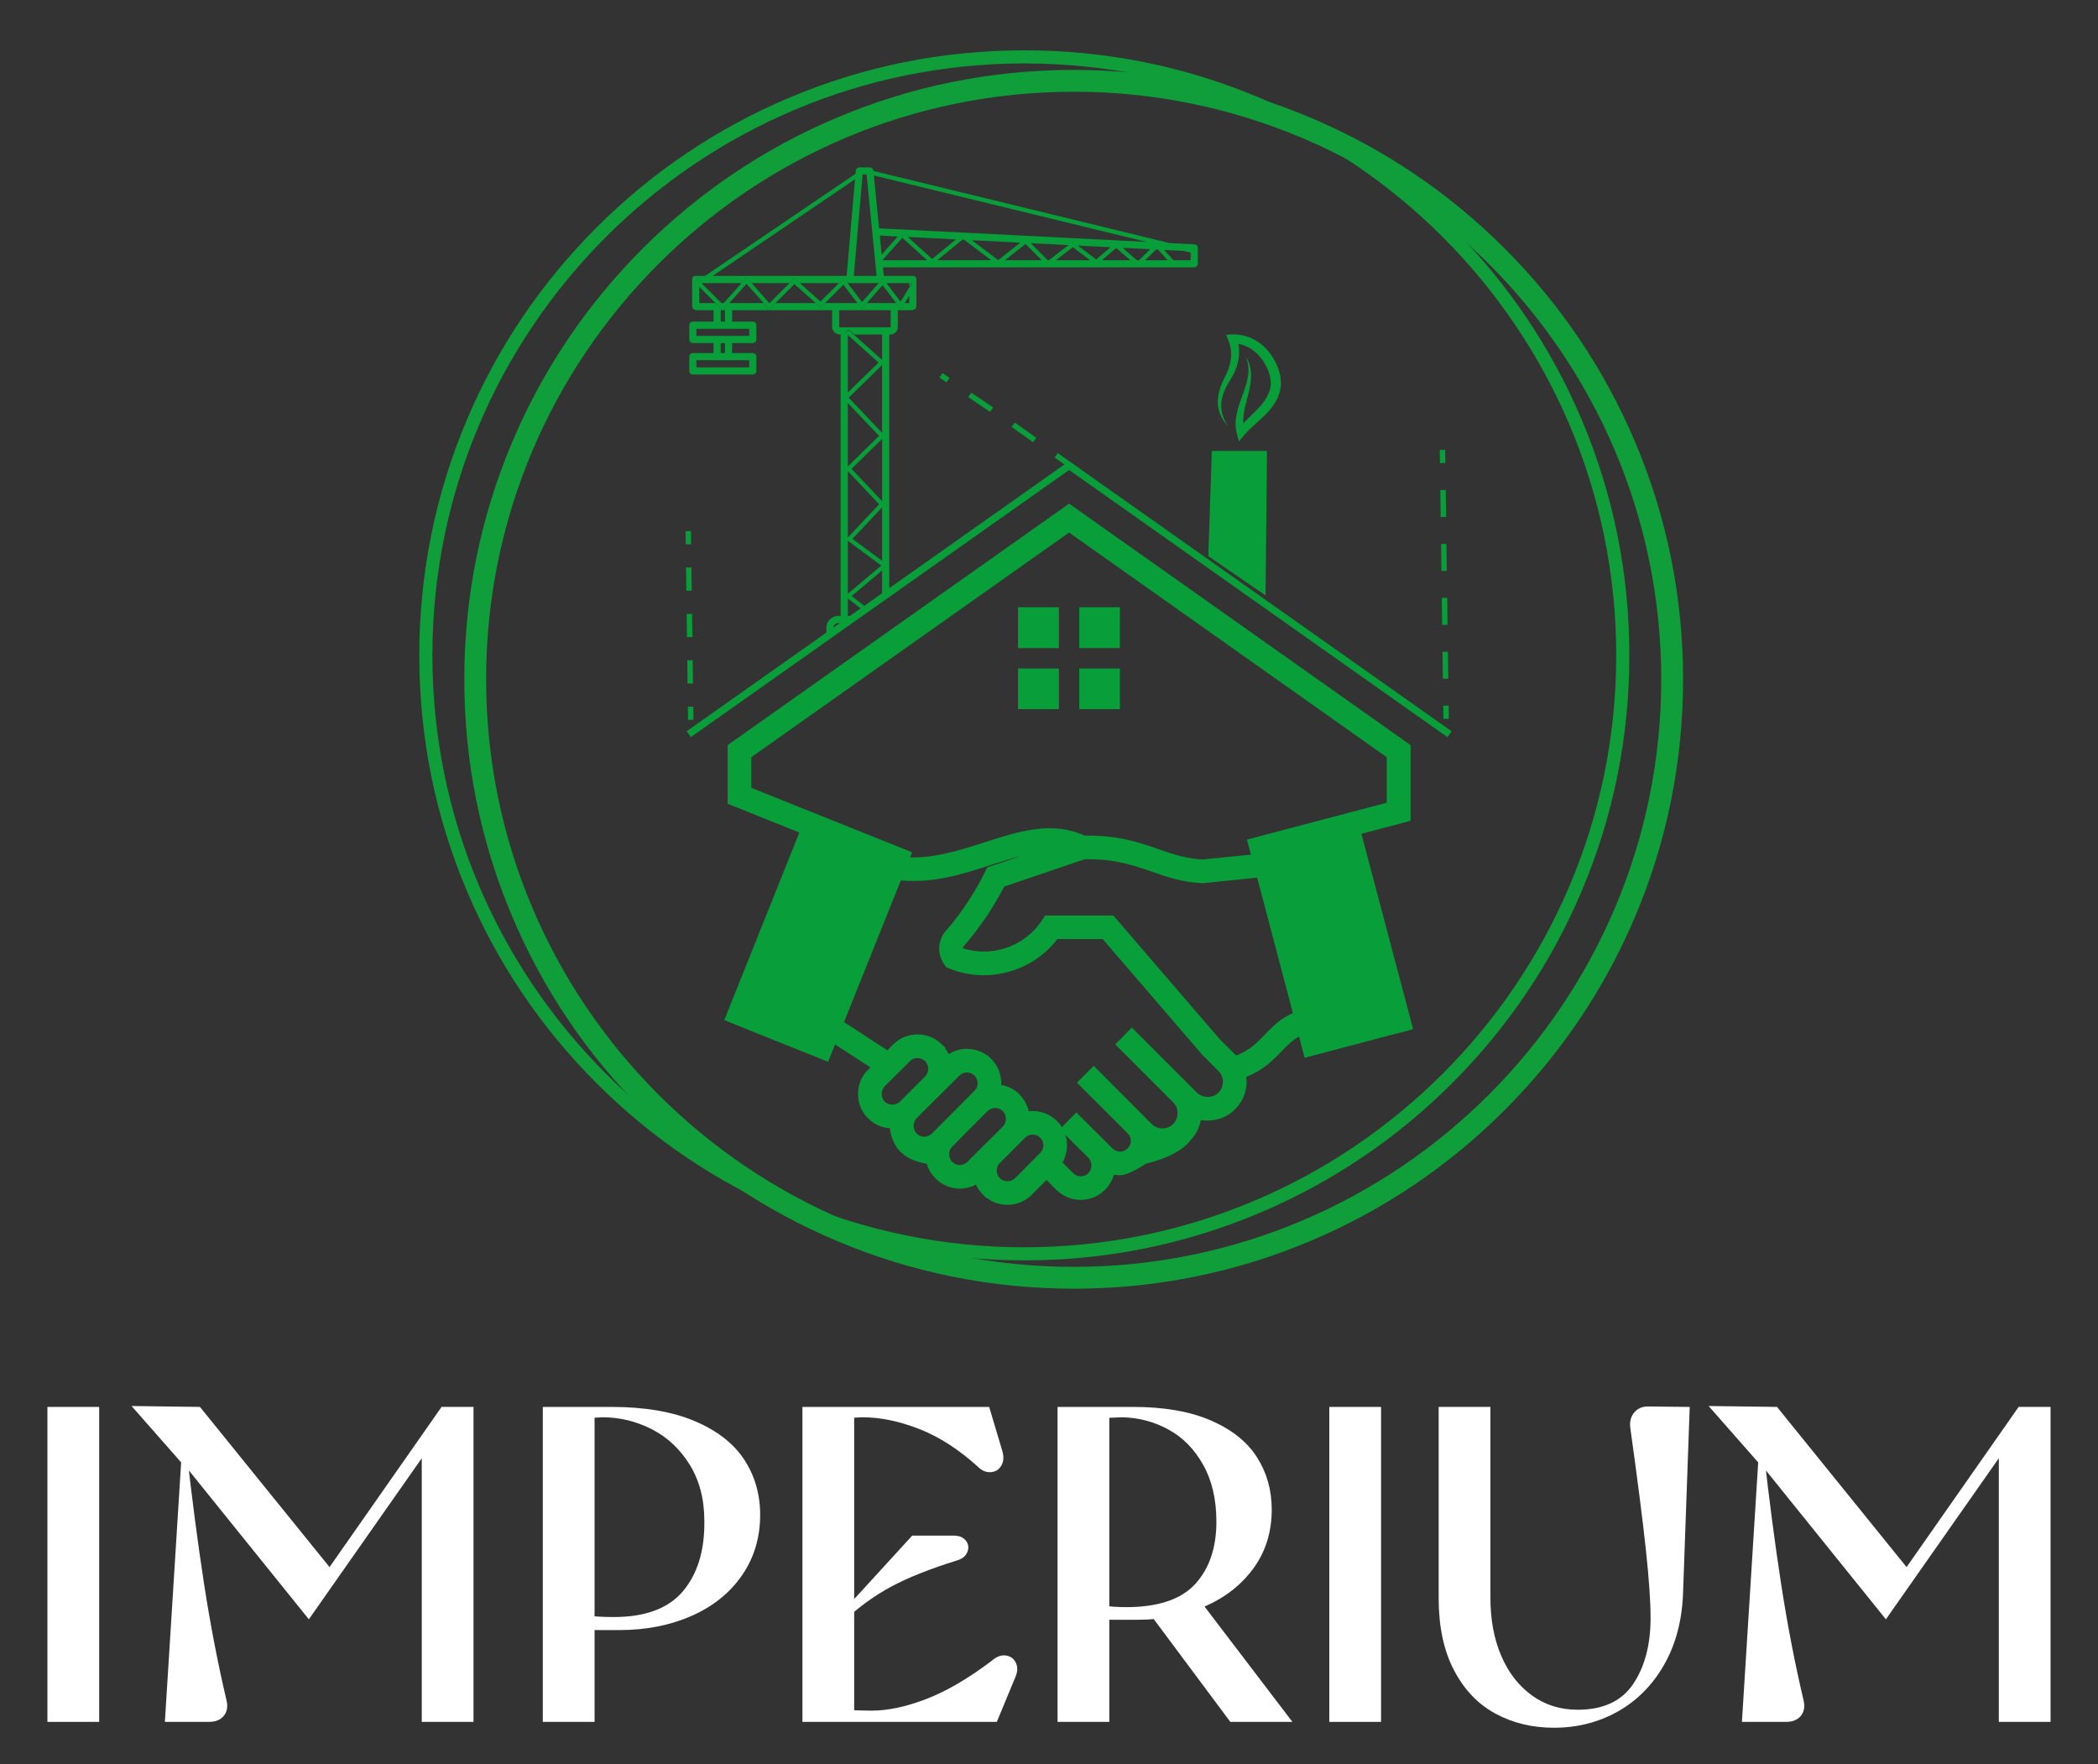 <?xml version="1.0" encoding="UTF-8"?>
<svg id="Calque_1" data-name="Calque 1" xmlns="http://www.w3.org/2000/svg" width="2000" height="1681.85" viewBox="0 0 2000 1681.85">
  <rect x="0" y="0" width="2000" height="1681.85" fill="#333333" stroke="none"/>
  <defs>
    <style>
      .cls-1 {
        fill: #089e39;
      }

      .cls-2 {
        fill: #fff;
      }

      .cls-3 {
        fill: #0f9e39;
      }
    </style>
  </defs>
  <g>
    <path class="cls-2" d="M45.21,1341.2h49.33v300.25h-49.33v-300.25Z"/>
    <path class="cls-2" d="M402.08,1390.1l-107.66,153.56-117.53-145.84-1.29-.43-50.19-57.05,65.2.86,123.53,152.7,106.8-152.7h30.45v300.25h-49.33v-251.35ZM173.46,1381.52h4.29c5.15,46.33,10.72,89,16.73,128.04,6,39.03,13.15,76.13,21.45,111.31,1.43,6,.57,10.94-2.57,14.8-3.15,3.86-7.87,5.79-14.15,5.79h-42.04l16.3-259.93Z"/>
    <path class="cls-2" d="M517.46,1341.2h65.63c31.45,0,57.83,4.5,79.14,13.51,21.3,9.01,37.03,21.23,47.18,36.67,10.15,15.44,15.23,33.03,15.23,52.76,0,21.73-5.79,40.96-17.37,57.69-11.58,16.73-27.6,29.6-48.04,38.6-20.45,9.01-43.4,13.51-68.84,13.51h-30.03v-13.73c7.43.86,15.72,1.29,24.88,1.29,30.02,0,51.97-8.22,65.84-24.66,13.87-16.44,20.66-38.67,20.37-66.7,0-20.87-4.65-38.82-13.94-53.83-9.3-15.01-21.38-26.31-36.24-33.89-14.87-7.57-30.6-11.37-47.18-11.37-4.58.29-9.01.58-13.3.86l6-5.58v295.11h-49.33v-300.25Z"/>
    <path class="cls-2" d="M764.95,1341.2h178.01l12.44,41.61c1.72,5.72,1.43,10.51-.86,14.37-2.29,3.86-5.65,5.94-10.08,6.22-4.44.29-8.51-1.43-12.22-5.15-18.3-16.58-36.96-28.59-55.98-36.03-19.02-7.43-37.1-11.15-54.26-11.15-4.87.29-10.44.58-16.73.86l9.01-7.29v291.67l-6.43-6.43c6.29.58,14.01.86,23.16.86,15.44,0,32.81-3.71,52.12-11.15,19.3-7.43,40.1-19.58,62.41-36.46,4.57-4,9.07-5.64,13.51-4.93,4.43.72,7.57,3.08,9.44,7.08,1.86,4.01,1.64,8.58-.64,13.73l-17.59,42.46h-185.3v-300.25ZM805.27,1534.22l64.34-70.34h39.46c5.43,0,9.36,1.65,11.8,4.93,2.43,3.29,2.85,6.86,1.29,10.72-1.57,3.86-4.79,6.51-9.65,7.94-25.74,8.01-46.61,16.3-62.62,24.88-16.02,8.58-30.88,19.3-44.61,32.17v-10.29Z"/>
    <path class="cls-2" d="M1008.15,1341.2h72.06c29.45,0,54.11,4.29,73.99,12.87,19.87,8.58,34.53,20.23,43.97,34.96,9.44,14.73,14.16,31.39,14.16,49.97,0,21.45-5.79,40.11-17.37,55.98s-27.1,28.03-46.54,36.46c-19.45,8.44-40.47,12.65-63.05,12.65h-35.17v-13.73c7.14,1.15,14.87,1.72,23.16,1.72,30.59,0,52.61-7.36,66.06-22.09,13.44-14.72,20.16-34.53,20.16-59.41,0-21.16-4.22-39.25-12.65-54.26-8.44-15.01-19.52-26.23-33.24-33.67-13.73-7.43-28.46-11.29-44.18-11.58-6.86.29-13.3.58-19.3.86l7.29-5.58v295.11h-49.33v-300.25ZM1095.22,1537.23l47.61-12.87,89.22,117.1h-59.19l-77.64-104.23Z"/>
    <path class="cls-2" d="M1267.22,1341.2h49.33v300.25h-49.33v-300.25Z"/>
    <path class="cls-2" d="M1425.5,1633.52c-16.59-9.01-29.74-22.8-39.46-41.39-9.72-18.58-14.58-41.46-14.58-68.63v-182.3h49.33v181.87c0,20.88,3.43,39.32,10.29,55.33,6.86,16.02,16.58,28.6,29.17,37.75,12.58,9.15,27.16,13.73,43.75,13.73,24.3,0,41.96-8.22,52.97-24.66,11-16.44,16.51-37.38,16.51-62.84,0-15.44-1.5-37.17-4.5-65.2-3-28.02-7.94-66.62-14.8-115.81-.86-6,.43-11,3.86-15.01,3.43-4,8.15-5.86,14.16-5.58l38.6.43-6.43,179.29c-1.15,25.45-7.22,47.76-18.23,66.91-11.01,19.16-25.67,33.89-43.97,44.18-18.3,10.29-38.6,15.44-60.91,15.44-20.59,0-39.18-4.5-55.76-13.51Z"/>
    <path class="cls-2" d="M1905.46,1390.1l-107.66,153.56-117.53-145.84-1.29-.43-50.18-57.05,65.2.86,123.53,152.7,106.8-152.7h30.45v300.25h-49.33v-251.35ZM1676.84,1381.52h4.29c5.15,46.33,10.72,89,16.73,128.04,6.01,39.03,13.15,76.13,21.45,111.31,1.43,6,.57,10.94-2.57,14.8-3.15,3.86-7.87,5.79-14.15,5.79h-42.04l16.3-259.93Z"/>
  </g>
  <g>
    <path class="cls-3" d="M976.47,1201.5c-77.86,0-153.39-15.25-224.5-45.33-68.68-29.05-130.36-70.63-183.33-123.6s-94.55-114.65-123.6-183.33c-30.08-71.11-45.33-146.64-45.33-224.5s15.25-153.39,45.33-224.5c29.05-68.68,70.64-130.36,123.6-183.33s114.65-94.55,183.33-123.6c71.11-30.08,146.64-45.33,224.5-45.33s153.39,15.25,224.5,45.33c68.68,29.05,130.36,70.63,183.33,123.6s94.55,114.65,123.6,183.33c30.08,71.11,45.33,146.64,45.33,224.5s-15.25,153.39-45.33,224.5c-29.05,68.68-70.63,130.36-123.6,183.33s-114.65,94.55-183.33,123.6c-71.11,30.08-146.64,45.33-224.5,45.33ZM976.47,60.46c-311.14,0-564.28,253.13-564.28,564.28s253.13,564.28,564.28,564.28,564.28-253.13,564.28-564.28S1287.62,60.46,976.47,60.46Z"/>
    <path class="cls-3" d="M1023.53,1228.48c-78.42,0-154.5-15.36-226.12-45.66-69.18-29.26-131.3-71.14-184.65-124.49-53.35-53.35-95.23-115.47-124.49-184.65-30.3-71.63-45.66-147.71-45.66-226.12s15.36-154.5,45.66-226.12c29.26-69.18,71.14-131.3,124.49-184.65,53.35-53.35,115.47-95.23,184.65-124.49,71.63-30.29,147.7-45.66,226.12-45.66s154.5,15.36,226.12,45.66c69.18,29.26,131.3,71.14,184.65,124.49s95.23,115.47,124.49,184.65c30.29,71.63,45.66,147.71,45.66,226.12s-15.36,154.5-45.66,226.12c-29.26,69.18-71.14,131.3-124.49,184.65s-115.47,95.23-184.65,124.49c-71.63,30.29-147.71,45.66-226.12,45.66ZM1023.53,87.44c-308.85,0-560.12,251.27-560.12,560.12s251.27,560.12,560.12,560.12,560.12-251.27,560.12-560.12S1332.38,87.44,1023.53,87.44Z"/>
    <g>
      <g>
        <g>
          <g>
            <rect class="cls-1" x="1372.6" y="428.88" width="5.15" height="12.57" transform="translate(-5.72 18.49) rotate(-.77)"/>
            <path class="cls-1" d="M1375.47,647.07l-.35-25.7,5.15-.07.35,25.7-5.15.07ZM1374.78,595.67l-.35-25.7,5.15-.07.35,25.7-5.15.07ZM1374.08,544.27l-.35-25.7,5.15-.07.35,25.7-5.15.07ZM1373.38,492.87l-.35-25.7,5.15-.07.35,25.7-5.15.07Z"/>
            <rect class="cls-1" x="1375.9" y="672.73" width="5.15" height="12.57" transform="translate(-9.09 18.78) rotate(-.78)"/>
          </g>
          <g>
            <rect class="cls-1" x="655.84" y="673.66" width="5.15" height="12.57" transform="translate(-9.07 8.9) rotate(-.77)"/>
            <path class="cls-1" d="M655.45,651.59l-.3-22.11,5.15-.07.3,22.11-5.15.07ZM654.86,607.37l-.3-22.11,5.15-.07.3,22.11-5.15.07ZM654.26,563.15l-.3-22.11,5.15-.07.3,22.11-5.15.07Z"/>
            <rect class="cls-1" x="653.58" y="506.33" width="5.15" height="12.57" transform="translate(-6.9 8.95) rotate(-.78)"/>
          </g>
          <path class="cls-1" d="M1199.65,797.48l122.29-32.25v-43.4l-302.78-214.16-302.98,214.16v29.2l153.32,61.45-1.83,4.87c24.34.61,48.06-7.1,70.37-14.2,33.46-10.75,64.49-20.89,96.13-6.49,31.43-.61,51.51,6.29,70.57,12.98,13.18,4.46,25.96,8.92,41.57,9.73l46.24-4.66-3.85-14.2,10.95-3.04ZM1092.17,1109.39c-.41.41-16.02,10.95-24.54,10.95h0c-1.83,0-3.85-.2-5.68-.61-1.62,5.27-4.26,10.34-8.52,14.4-6.29,6.49-14.8,9.73-23.12,9.73s-16.83-3.24-23.12-9.53h-.2l-9.33-9.53-14.2,14.2c-6.29,6.49-14.8,9.53-23.12,9.53-6.69,0-13.59-2.03-19.27-6.29h-.61l-3.24-3.24c-3.04-2.84-5.27-6.29-6.9-9.73-4.66,2.43-9.94,3.85-15.41,3.85-8.31,0-16.63-3.24-23.12-9.73h0c-4.06-4.06-6.9-8.92-8.31-13.99-16.47-2.72-27.43-10.05-32.25-22.51-1.62-3.65-2.64-7.5-2.84-11.36-7.71-.41-15.21-3.65-20.89-9.53-6.49-6.29-9.53-14.8-9.53-23.12s3.04-16.83,9.53-23.12h0l2.23-2.23-33.66-21.9-6.69,16.63-10.34-4.26-62.87-25.15-22.51-9.13-3.24-1.22,71.59-178.87-68.34-27.38v-55.97l325.49-230.18c108.5,76.66,216.99,153.52,325.49,230.18v72.2l-46.85,12.37,49.28,186.17-2.43.81-22.71,5.88-78.28,20.69-5.27-20.28c-6.08,3.24-10.95,8.31-16.02,13.38-8.72,9.13-18.05,18.66-34.48,25.15.2,1.62.41,3.04.41,4.66,0,9.53-3.65,19.06-10.95,26.16-7.1,7.3-16.63,10.75-26.16,10.75-2.23,0-4.46,0-6.49-.41-1.22,6.89-4.46,13.59-9.73,19.06-7.15,9.73-22.76,17.8-42.79,22.51ZM1232.5,965.81l-34.07-129.18-51.51,5.27h-.81c-19.27-.81-33.66-5.88-48.67-11.15-17.24-5.88-35.49-12.37-63.68-11.56l-76.45,25.96c-4.87,9.33-10.14,18.25-15.82,26.97-6.69,9.94-13.79,19.47-21.7,28.59l-.41.61-.41.41c-.81.61-1.01,1.42-1.22,2.23h0c13.18,4.26,27.17,4.06,39.75.2,14.2-4.46,26.77-13.38,35.49-26.36l3.24-5.07h65.1l100.99,117.42,15.01,15.01h0l1.22,1.01c12.78-4.87,20.48-12.78,27.58-20.28,7.71-7.91,15.01-15.41,26.36-20.08h0ZM858.75,839.26l-54.15,135.06,41.37,26.97,5.48-5.68h0c6.49-6.29,14.8-9.53,23.32-9.53s16.63,3.24,23.12,9.53l3.24,3.24v.61c1.22,1.83,2.23,3.45,3.24,5.48,5.27-3.45,11.36-5.07,17.44-5.07,6.69,0,13.59,2.03,19.27,6.29h.61l2.23,2.43,1.01.81h0c6.49,6.49,9.53,14.8,9.53,23.32v1.62c6.29,1.01,12.57,4.06,17.44,8.92v.2c4.46,4.46,7.5,9.94,8.72,15.82,1.22-.2,2.43-.2,3.65-.2h0c8.52,0,16.83,3.24,23.32,9.53h0l.81,1.01,2.43,2.23v.61c.41.61,1.01,1.42,1.42,2.03l13.79-13.99,34.48,34.27c2.03,2.03,4.66,3.04,7.1,3.04h0c2.64,0,5.27-1.01,7.3-3.04h0c2.03-1.83,3.04-4.46,3.04-7.3,0-2.64-1.01-5.27-3.04-7.1l-48.27-48.27,16.02-16.02,55.16,55.36c2.84,2.84,6.69,4.26,10.34,4.26s7.5-1.42,10.34-4.26c2.64-2.84,4.06-6.49,4.06-10.34,0-3.65-1.22-7.3-4.06-10.14l-55.36-55.36,15.82-16.02,62.06,62.06c2.84,2.64,6.49,4.06,10.14,4.06,3.85,0,7.5-1.42,10.34-4.06,2.84-2.84,4.26-6.69,4.26-10.34s-1.42-7.5-4.26-10.34h0l-15.01-15.01-95.32-110.73h-43.2c-11.36,14.8-26.77,25.15-43.8,30.42-18.86,5.88-39.55,5.48-59.01-2.23l-3.04-1.22-1.83-2.64c-3.85-5.27-5.48-11.76-4.87-17.85.61-5.88,3.24-11.76,7.71-16.02,7.1-8.31,13.59-16.83,19.47-25.96,6.08-9.13,11.56-18.66,16.43-28.59l2.03-4.26,32.04-10.75c-9.13,2.23-18.66,5.27-28.19,8.31-26.77,8.72-54.96,17.85-86.19,14.8h0ZM950.21,1115.88c0,2.64.81,5.07,2.84,7.1v.2c2.03,1.83,4.66,2.84,7.3,2.84s5.27-1.01,7.3-2.84l23.93-24.13h0c2.03-2.03,3.04-4.66,3.04-7.3s-1.01-5.27-3.04-7.1l-.41-.61c-2.03-1.62-4.46-2.43-6.9-2.43h0c-2.64,0-5.27,1.01-7.1,3.04l-24.54,24.54c-1.62,1.83-2.43,4.26-2.43,6.69h0ZM937.23,1092.55l18.86-18.66c1.83-2.03,2.84-4.66,2.84-7.3s-1.01-5.27-2.84-7.3c-2.03-2.03-4.66-3.04-7.3-3.04s-5.27,1.01-7.3,2.84l-33.66,33.87c-2.03,2.03-3.04,4.66-3.04,7.3s1.01,5.27,2.84,7.3h.2c1.83,2.03,4.46,3.04,7.1,3.04s5.27-1.01,7.3-3.04l15.01-15.01ZM1015.51,1081.81c1.22,3.24,1.62,6.69,1.62,9.94,0,5.68-1.42,11.36-4.26,16.43l10.14,10.14h0c2.03,2.03,4.66,3.04,7.3,3.04s5.27-1.01,7.3-3.04c1.83-2.03,2.84-4.66,2.84-7.3s-1.01-5.27-2.84-7.3l-22.11-21.9ZM908.64,1060.31l20.28-20.48c2.03-1.82,3.04-4.46,3.04-7.1,0-2.43-.81-4.87-2.43-6.9l-.61-.41c-1.83-2.03-4.46-3.04-7.1-3.04s-5.27,1.01-7.3,3.04l-40.76,40.56c-1.83,2.03-2.84,4.66-2.84,7.3s1.01,5.27,2.84,7.3h0c2.03,2.03,4.66,3.04,7.3,3.04s5.27-1.01,7.3-3.04l20.28-20.28ZM857.53,1050.58c8.11-8.31,16.63-16.63,24.94-24.94,1.62-2.03,2.43-4.46,2.43-6.89,0-2.64-1.01-5.27-3.04-7.1v-.2c-2.03-1.82-4.66-2.84-7.1-2.84-2.84,0-5.48,1.01-7.3,3.04h0l-24.13,23.93h0c-1.83,2.03-2.84,4.66-2.84,7.3s1.01,5.27,2.84,7.3c2.03,1.83,4.66,2.84,7.3,2.84,2.43,0,4.87-.81,6.9-2.43h0Z"/>
          <path class="cls-1" d="M1025.86,450.68l-20.48-14.56,2.99-4.2,20.48,14.56-2.99,4.2ZM984.89,421.56l-20.48-14.56,2.99-4.2,20.48,14.56-2.99,4.2ZM943.83,392.68l-20.79-14.11,2.89-4.26,20.79,14.11-2.89,4.26ZM902.24,364.45l-6.69-4.54,2.89-4.26,6.69,4.54-2.89,4.26Z"/>
          <rect class="cls-1" x="615.94" y="568.36" width="443.86" height="6.87" transform="translate(-176.38 588.12) rotate(-35.23)"/>
          <rect class="cls-1" x="1197.02" y="349.86" width="6.87" height="443.86" transform="translate(40.94 1222.6) rotate(-54.77)"/>
          <rect class="cls-1" x="970.49" y="578.87" width="38.94" height="38.94"/>
          <rect class="cls-1" x="970.49" y="637.27" width="38.94" height="38.73"/>
          <rect class="cls-1" x="1028.89" y="637.27" width="38.73" height="38.73"/>
          <rect class="cls-1" x="1028.89" y="578.87" width="38.73" height="38.94"/>
        </g>
        <polygon class="cls-1" points="1206.47 567.61 1151.87 530.16 1155.24 429.86 1207.79 429.86 1206.47 567.61"/>
        <path class="cls-1" d="M1206.93,332.39c-6.21-6.57-14.42-11.3-23.36-12.92-1.43-.26-2.89-.44-4.35-.54-2.78-.23-6.65-.29-10.32.3,0,0,2.15,5.33,2.15,5.33,4.07,9.77,2.98,20.92-1.29,30.49-1.3,2.92-2.79,5.71-4.1,8.67-2.15,4.78-3.89,9.85-4.51,15.08-1.31,10.37,2.23,19.79,9.44,27.24-5.19-7.69-7.71-16.07-5.9-25.3,1.34-7,4.84-13.24,8.5-19.29.96-1.61,1.94-3.29,2.79-4.98,4.55-8.87,6.37-18.98,4.56-28.72,1,.18,1.99.41,2.96.68,4.96,1.4,9.56,3.97,13.43,7.37,8.15,7.2,14.68,19.39,14.48,30.32-.14,4.42-1.65,8.67-3.84,12.51-2.35,4.14-5.45,7.89-8.77,11.35-4.43,4.62-9.24,8.92-13.61,13.63-.66-10.45,3.33-21.01,5.61-31.34,1.41-6.21,2.29-12.65,1.52-19.01-.47-3.94-1.57-7.84-3.55-11.29-.39-.68-.81-1.34-1.27-1.97.08.18.16.35.24.53.55,1.23.99,2.52,1.34,3.82,1.58,5.88,1.21,12.1-.07,17.98-1.68,7.55-4.74,14.54-7.23,21.87-2.38,6.99-4.17,14.21-3.86,21.7.08,1.72.27,3.45.59,5.16.34,1.95,2.02,7.66,2.55,9.73,2.85-3.42,6.67-8.22,9.91-11.27,4.79-4.69,10.22-9.11,14.99-13.88,13.49-13.53,19.33-27.81,11.78-46.31-2.54-6.25-6.17-12.07-10.83-16.96Z"/>
      </g>
      <path class="cls-1" d="M660.47,357h57.19c1.88,0,3.4-1.52,3.4-3.4v-13.62c0-1.88-1.52-3.4-3.4-3.4h-19.74v-9.53h19.74c1.88,0,3.4-1.52,3.4-3.4v-13.62c0-1.88-1.52-3.4-3.4-3.4h-19.74v-10.89h95.32v15.76c0,4.39,3.67,7.39,8.06,7.39h.11v268.25h-2.37c-5.84,0-11.25,4.89-11.25,10.73v6.61l6.81-4.79v-1.82c0-2.08,2.36-3.92,4.44-3.92h3.73l9.68-6.81h-4.23v-16.53l-2.81-2.19,2.81,2.12,13.25,10.26,3.49-2.45-13.06-10.12,29.01-24.43,5.8-4.87h.01s-5.81,4.91-5.81,4.91v23.3l6.81-4.79v-243.47h.68c4.39,0,7.49-3,7.49-7.39v-15.76h12.77c3.83,0,4.93-2.35,4.93-4.4v-24.82c0-1.88-.89-3.47-2.77-3.47h-28.3l-.81-8.17h296.73c1.88,0,3.4-1.52,3.4-3.4v-15.15c0-1.81-1.42-3.31-3.23-3.4l-23.66-1.2-282.34-68.75-.05-.41c-.17-1.74-1.64-3.01-3.39-3.01h-9.97c-1.77,0-3.24,1.29-3.39,3.05l-.27,3.08h0s-143.46,97.36-143.46,97.36h-9.55c-1.88,0-2.73,1.59-2.73,3.47v24.82c0,2.04,1.07,4.4,4.89,4.4h15.53v10.89h-19.74c-1.88,0-3.4,1.52-3.4,3.4v13.62c0,1.88,1.52,3.4,3.4,3.4h19.74v9.53h-19.74c-1.88,0-3.4,1.52-3.4,3.4v13.62c0,1.88,1.52,3.4,3.4,3.4ZM806.32,317.38l-.15-.11,2.72-3.19,5.52,4.79h26.48v24.23l-26.48-23.66-5.52-4.93-2.57,2.87ZM811.76,446.9l29.14-28.44v59.3l-29.14-30.86ZM838.09,480.73l-29.87,31.69v-63.34l29.87,31.64ZM808.21,444.65v-60.48l29.81,31.38-29.81,29.1ZM809.04,379.1l31.85-31.09v64.63l-31.85-33.53ZM808.21,374.2v-54.82l.07.06,29.25,26.14-29.32,28.62ZM808.21,566.04v-50.54l31.91,23.63-31.91,26.91ZM840.9,483.71v50.89l-28.26-20.92,28.26-29.98,2.81-2.98h0l-2.81,2.98ZM849.07,311.48c0,.63-.05.58-.68.58h-47.09c-.63,0-1.25.05-1.25-.58v-15.76h49.02v15.76ZM841.18,248.06l19.02-21.39,23.59,21.39h-42.61ZM840.49,242.69l-1.8-18.15,17.17.87-15.37,17.28ZM865.42,225.89l45.94,2.33-22.8,18.65-23.14-20.98ZM893.56,248.06l23.87-19.53,1.77.09,25.71,19.44h-51.35ZM926.46,228.99l46.14,2.34-21.02,16.65-25.12-18.99ZM958.05,248.06l19.54-15.47,15.47,15.47h-35.01ZM998.84,248.06l-16.23-16.23,35.99,1.82-18.72,14.41h-1.05ZM1006.58,248.06l16.15-12.42,16.42,12.42h-32.57ZM1027.47,234.11l31.17,1.58-13.63,11.68-17.53-13.26ZM1050.47,248.06l13.62-11.67,13.42,11.67h-27.04ZM1083.74,248.06l-13.57-11.79,26.3,1.33-10.66,10.46h-2.07ZM1091.65,248.06l10.37-10.18,1.99.1,9.06,10.08h-21.42ZM1128.5,239.23l6.52,1.59v7.25h-16.46l-8.8-9.79,18.74.95ZM815.07,170.93l8.74-5.92,9.22,2.25,260.12,63.34,8.37,2.04,1.69-1.66,2.39,2.66-2.39-2.66-1.69,1.66-8.37-2.04-255.13-12.93-4.99-50.41-9.22-2.24-8.74,5.9-7.98,92.11h-127.75l135.73-92.11ZM835.66,263.04h-21.74l8.39-96.68h3.77l9.58,96.68ZM664.04,265.17l.1-.12,4.68,4.8h37.95l4.91-5.5,4.89,5.5h35.91l4.7-4.7,5.27,4.7h37.28l4.7-4.7,3.58,4.7h29.6l4-4.55,3.46,4.55h21.7v3.21l2.82-4.07.23.15-2.41,3.92-8.91,14.53-13.42-17.68-3.46-4.55-4,4.55-15.86,18.03-13.74-18.03-3.58-4.7-22.27,22.27-19.71-17.57-5.27-4.62-23.55,23.62h-.32l-16.74-18.92-4.89-5.54-4.91,5.56-16.83,18.9h-2.27l-18.85-18.92-4.78-4.82ZM666.6,288.91v-15.44l15.28,15.28,6.81,6.81.34.34.16-.18.14-.16,6.08-6.81,16.26-18.2,16.17,18.2,5.44,6.12,24.05-24.05,20.12,17.93,4.87,4.34,21.69-21.69,13.22,17.36,4.29,5.63,4.95-5.63,14.9-16.95,12.87,16.95,4.6,6.06,3.72-6.06,4.2-6.84v7h-4.2l-3.72,6.06-4.6-6.06h-27.77l-4.95,5.63-4.29-5.63h-30.58l-4.34,4.34-4.87-4.34h-38.05l-6.12,6.12-5.44-6.12h-32.43l-6.08,6.81h1.78v10.89h-4.09v-10.89h1.67l-6.81-6.81h-15.28ZM663.87,320.23v-6.81h50.38v6.81h-50.38ZM691.11,327.04v9.53h-4.09v-9.53h4.09ZM663.87,343.38h50.38v6.81h-50.38v-6.81Z"/>
    </g>
  </g>
</svg>